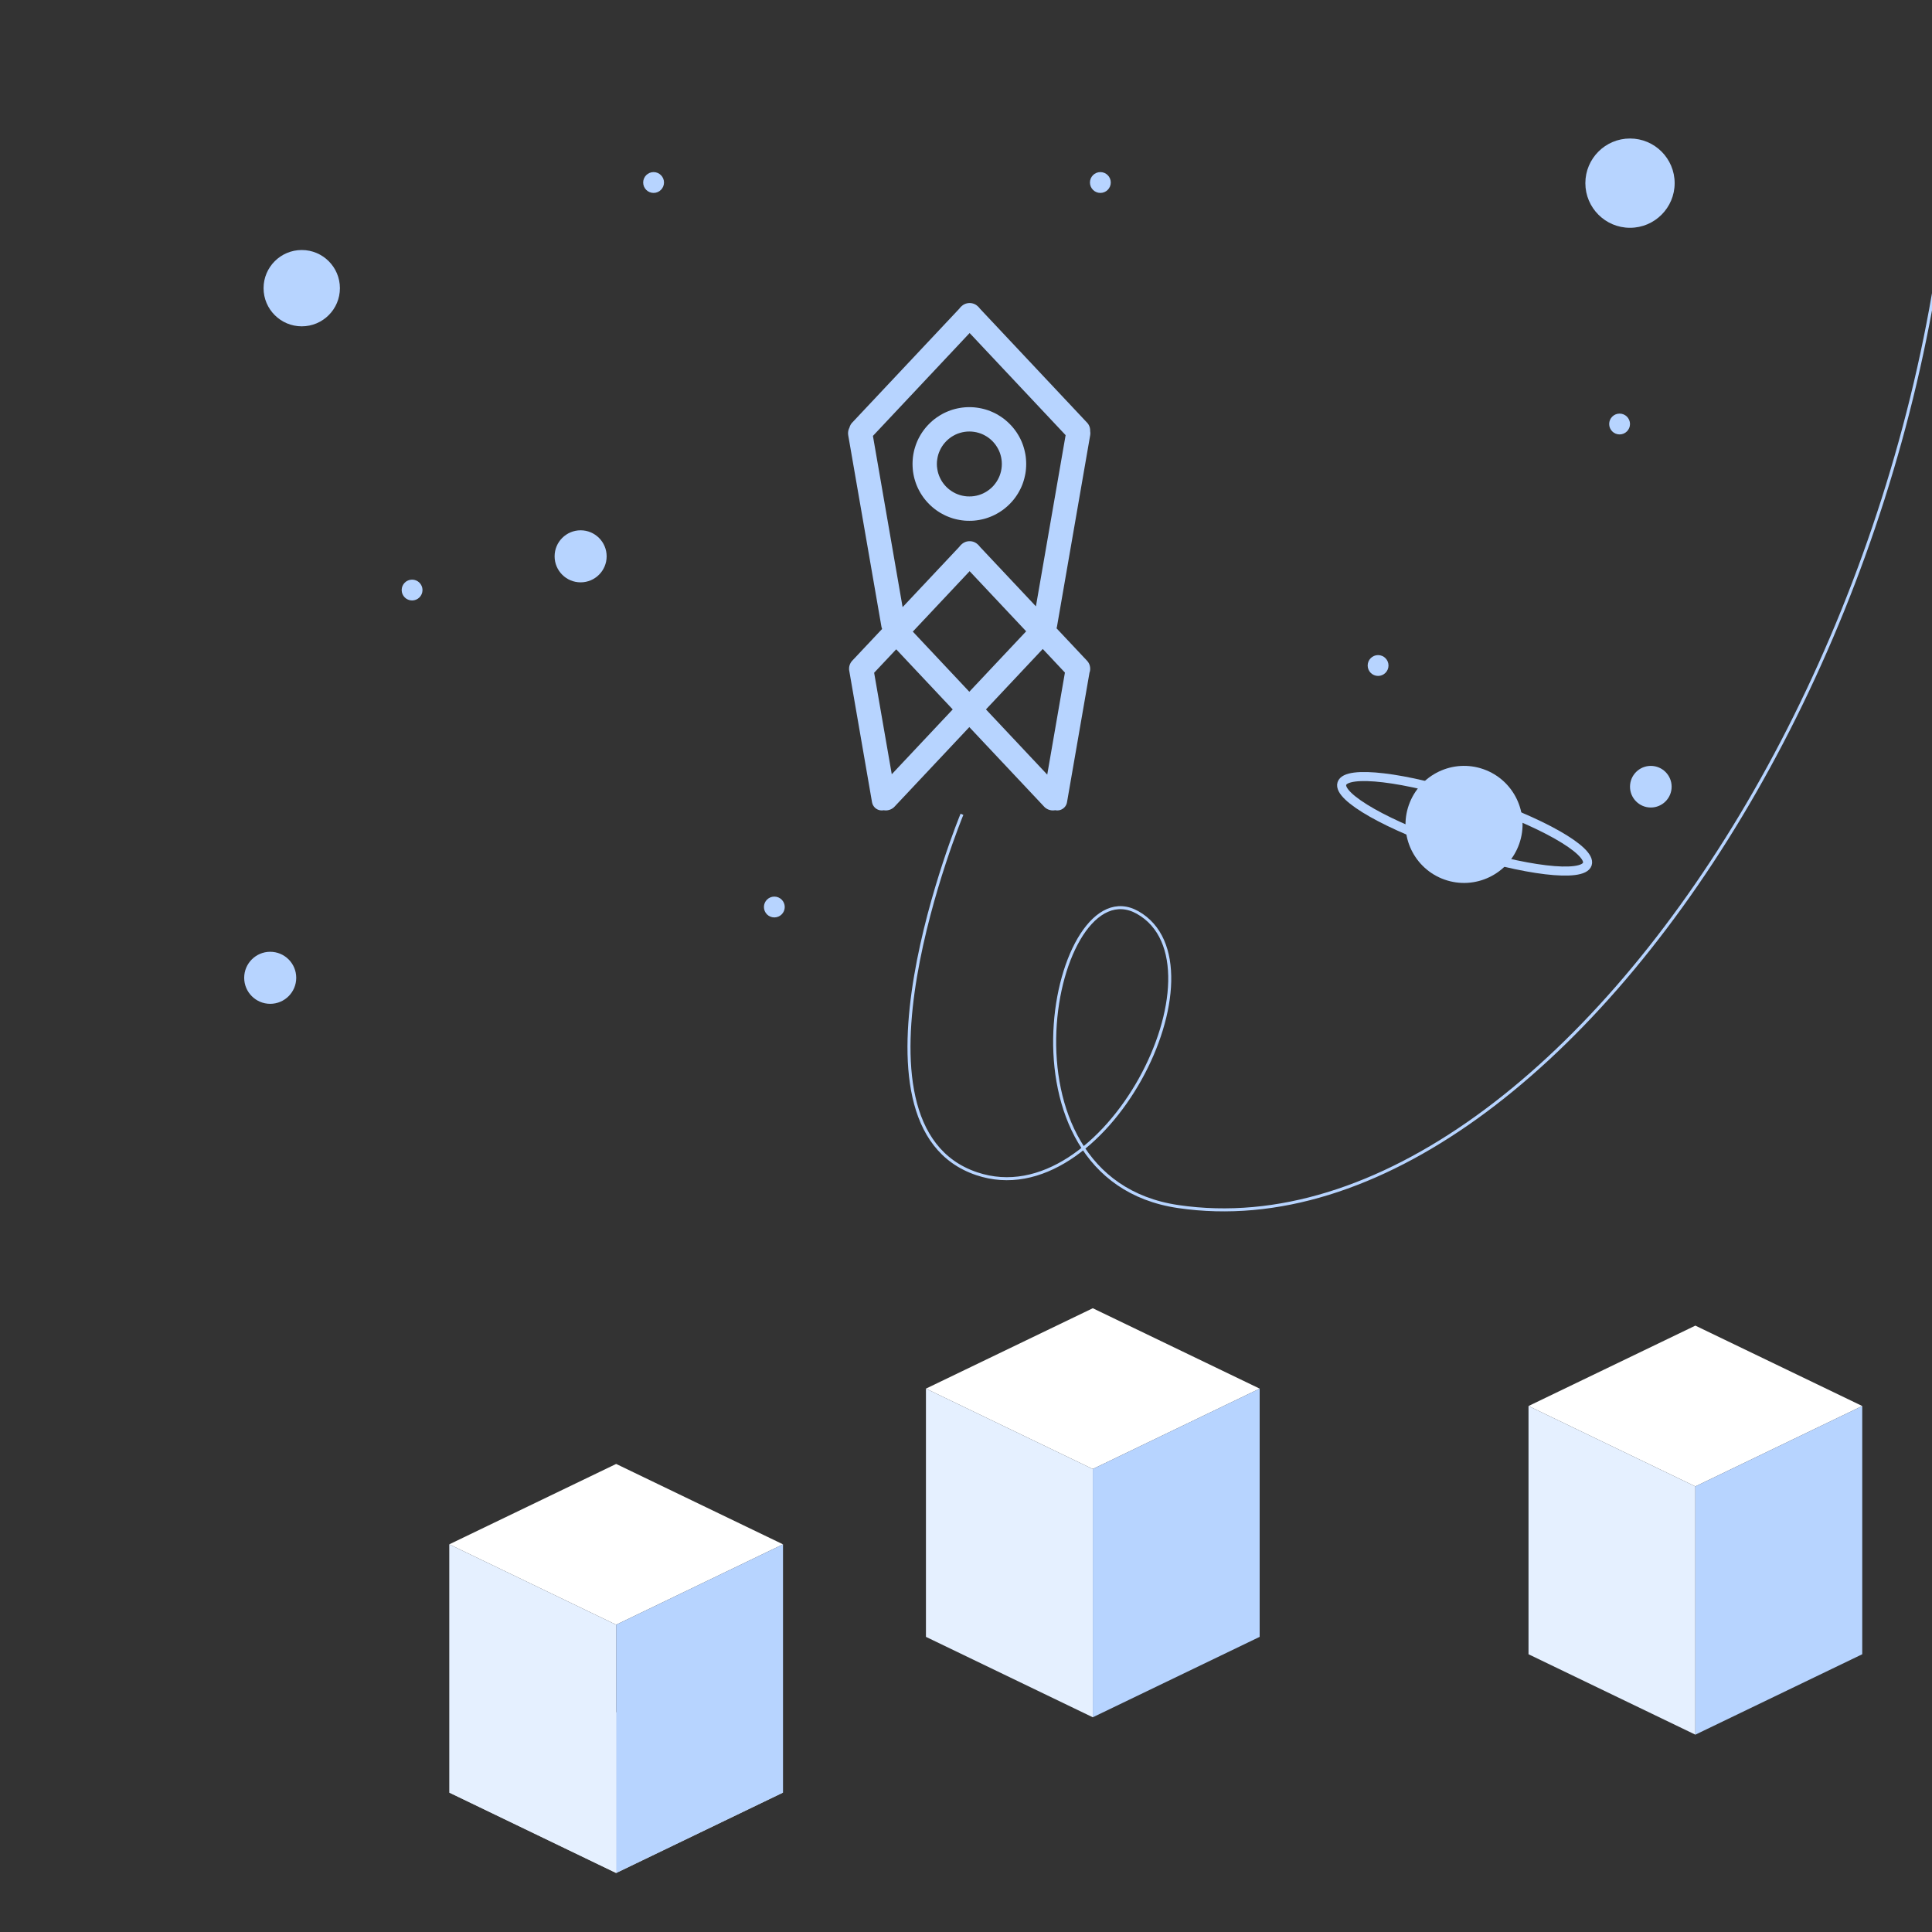 <?xml version="1.0" encoding="UTF-8" standalone="no"?> <svg xmlns="http://www.w3.org/2000/svg" xmlns:xlink="http://www.w3.org/1999/xlink" preserveAspectRatio="xMidYMid meet" viewBox="0 0 640 640" width="640" height="640"><rect x="0" y="0" width="640" height="640" fill="#333333" stroke="none"/> <defs> <path d="M318.66 269.75C318.66 269.75 276.11 372.8 323.52 388.8C366.23 403.21 407.57 319.59 376.85 302.28C349.04 286.62 327.08 390.42 390.3 399.69C521.67 418.99 671.32 179.35 644.16 -32.97" id="h5BnsaOYqM"></path> <path d="M539.96 260.6C539.96 264.41 543.05 267.5 546.85 267.5C550.66 267.5 553.75 264.41 553.75 260.6C553.75 256.8 550.66 253.71 546.85 253.71C543.05 253.71 539.96 256.8 539.96 260.6Z" id="azyTk8a7H"></path> <path d="M444.52 259.55C443.04 264.08 460.05 273.72 482.48 281.09C504.91 288.45 524.33 290.76 525.82 286.24C527.3 281.72 510.29 272.07 487.86 264.71C465.42 257.34 446.01 255.03 444.52 259.55Z" id="al9jiW4yF"></path> <path d="M525.17 60.67C525.17 68.83 531.79 75.46 539.96 75.46C548.12 75.46 554.75 68.83 554.75 60.67C554.75 52.51 548.12 45.88 539.96 45.88C531.79 45.88 525.17 52.51 525.17 60.67Z" id="cH1xg72jp"></path> <path d="M466.7 266.65C463.14 276.74 468.44 287.82 478.53 291.38C488.62 294.94 499.7 289.64 503.26 279.55C506.82 269.46 501.52 258.37 491.43 254.81C481.34 251.25 470.26 256.56 466.7 266.65Z" id="etcEsvft9"></path> <path d="M361.06 60.46C361.06 62.36 362.6 63.91 364.51 63.91C366.41 63.91 367.96 62.36 367.96 60.46C367.96 58.56 366.41 57.01 364.51 57.01C362.6 57.01 361.06 58.56 361.06 60.46Z" id="bfv8gjsWn"></path> <path d="M183.72 184.29C183.72 189.05 187.58 192.91 192.34 192.91C197.09 192.91 200.96 189.05 200.96 184.29C200.96 179.53 197.09 175.67 192.34 175.67C187.58 175.67 183.72 179.53 183.72 184.29Z" id="h1y9eaSC86"></path> <path d="M453.06 220.46C453.06 222.36 454.6 223.91 456.51 223.91C458.41 223.91 459.96 222.36 459.96 220.46C459.96 218.56 458.41 217.01 456.51 217.01C454.6 217.01 453.06 218.56 453.06 220.46Z" id="d1tmoCAN2e"></path> <path d="M533.06 140.46C533.06 142.36 534.6 143.91 536.51 143.91C538.41 143.91 539.96 142.36 539.96 140.46C539.96 138.56 538.41 137.01 536.51 137.01C534.6 137.01 533.06 138.56 533.06 140.46Z" id="i4IDllmQ04"></path> <path d="M87.31 95.46C87.31 102.44 92.98 108.1 99.96 108.1C106.93 108.1 112.6 102.44 112.6 95.46C112.6 88.48 106.93 82.82 99.96 82.82C92.98 82.82 87.31 88.48 87.31 95.46Z" id="a3UkOudXDf"></path> <path d="M253.06 300.46C253.06 302.36 254.6 303.91 256.51 303.91C258.41 303.91 259.96 302.36 259.96 300.46C259.96 298.56 258.41 297.01 256.51 297.01C254.6 297.01 253.06 298.56 253.06 300.46Z" id="byu3naHUz"></path> <path d="M80.89 323.91C80.89 328.67 84.76 332.53 89.51 332.53C94.27 332.53 98.13 328.67 98.13 323.91C98.13 319.15 94.27 315.29 89.51 315.29C84.76 315.29 80.89 319.15 80.89 323.91Z" id="bycMDEci"></path> <path d="M133.06 195.46C133.06 197.36 134.6 198.91 136.51 198.91C138.41 198.91 139.96 197.36 139.96 195.46C139.96 193.56 138.41 192.01 136.51 192.01C134.6 192.01 133.06 193.56 133.06 195.46Z" id="b6vQeDHhls"></path> <path d="M213.06 60.46C213.06 62.36 214.6 63.91 216.51 63.91C218.41 63.91 219.96 62.36 219.96 60.46C219.96 58.56 218.41 57.01 216.51 57.01C214.6 57.01 213.06 58.56 213.06 60.46Z" id="a2qbEUVUg7"></path> <path d="M148.83 511.58L204.11 484.95L259.38 511.58L204.11 538.21L204.11 538.21L148.83 511.58Z" id="c1ebRnvQAC"></path> <path d="M148.83 593.82L204.11 567.19L259.38 593.82L204.11 620.45L204.11 620.45L148.83 593.82Z" id="a2ajRzWRfc"></path> <path d="M259.38 511.58L259.38 593.81L204.11 620.45L204.11 538.21L204.11 538.21L259.38 511.58Z" id="aikItNO4W"></path> <path d="M204.11 620.45L148.83 593.81L148.83 511.58L204.11 538.21L204.11 538.21L204.11 620.45Z" id="b2n17N5MD3"></path> <path d="M306.73 460L362 433.37L417.28 460L362 486.63L362 486.63L306.73 460Z" id="ainAvzJsV"></path> <path d="M417.28 460L417.28 542.23L362 568.87L362 486.63L362 486.63L417.28 460Z" id="b1ADf4Qrok"></path> <path d="M362 568.87L306.73 542.23L306.73 460L362 486.63L362 486.63L362 568.87Z" id="d3gta56Mmt"></path> <path d="M506.34 465.76L561.61 439.13L616.89 465.76L561.61 492.39L561.61 492.39L506.34 465.76Z" id="b6a9yv0I7M"></path> <path d="M561.61 574.63L506.34 547.99L506.34 465.76L561.61 492.39L561.61 492.39L561.61 574.63Z" id="g31BdyXaGw"></path> <path d="M616.89 465.76L616.89 547.99L561.61 574.63L561.61 492.39L561.61 492.39L616.89 465.76Z" id="a3zSJFkye1"></path> <path d="M321.39 100.39L321.55 100.4L321.69 100.42L321.85 100.44L321.99 100.46L322.14 100.5L322.28 100.54L322.43 100.58L322.57 100.63L322.71 100.68L322.85 100.75L322.99 100.82L323.12 100.88L323.26 100.96L323.39 101.05L323.52 101.14L323.64 101.24L323.76 101.34L323.89 101.44L324.05 101.6L324.17 101.72L324.28 101.83L324.38 101.95L324.48 102.07L324.57 102.2L324.57 102.2L360.08 139.98L360.19 140.09L360.29 140.21L360.38 140.34L360.48 140.47L360.56 140.6L360.64 140.73L360.71 140.87L360.78 141.01L360.84 141.15L360.9 141.29L360.94 141.43L360.99 141.58L361.03 141.72L361.06 141.87L361.08 142.02L361.11 142.16L361.12 142.32L361.13 142.46L361.14 142.61L361.13 142.76L361.13 142.86L361.15 142.93L361.16 143.09L361.18 143.25L361.19 143.41L361.19 143.56L361.18 143.73L361.17 143.89L361.15 144.05L361.13 144.22L350.15 207.5L350.12 207.66L350.08 207.82L350.04 207.97L349.99 208.13L360.08 218.86L360.19 218.98L360.29 219.1L360.38 219.23L360.48 219.36L360.56 219.49L360.64 219.62L360.71 219.76L360.78 219.89L360.84 220.03L360.9 220.17L360.94 220.32L360.99 220.47L361.03 220.61L361.06 220.76L361.08 220.9L361.11 221.05L361.12 221.2L361.13 221.35L361.14 221.5L361.13 221.65L361.13 221.8L361.12 221.95L361.1 222.1L361.07 222.24L361.04 222.39L361.01 222.54L360.96 222.68L360.91 222.82L360.9 222.88L353.46 265.75L353.43 265.89L353.39 266.04L353.36 266.18L353.31 266.32L353.25 266.45L353.2 266.59L353.13 266.71L353.06 266.84L352.99 266.96L352.91 267.07L352.83 267.19L352.74 267.3L352.64 267.4L352.55 267.51L352.44 267.6L352.34 267.7L352.23 267.78L352.12 267.87L352 267.94L351.88 268.01L351.76 268.08L351.64 268.15L351.51 268.2L351.38 268.26L351.25 268.3L351.11 268.34L350.98 268.38L350.83 268.41L350.69 268.43L350.55 268.44L350.41 268.46L350.26 268.46L350.12 268.46L349.97 268.45L349.82 268.43L349.68 268.41L349.54 268.39L349.43 268.41L349.28 268.43L349.12 268.44L348.97 268.46L348.81 268.46L348.66 268.46L348.51 268.45L348.36 268.44L348.2 268.42L348.05 268.39L347.9 268.36L347.75 268.32L347.6 268.28L347.45 268.23L347.31 268.18L347.16 268.12L347.02 268.05L346.88 267.98L346.74 267.9L346.61 267.82L346.47 267.73L346.35 267.63L346.22 267.54L346.1 267.43L345.98 267.32L345.87 267.2L321.1 240.86L296.34 267.2L296.22 267.32L296.11 267.43L295.99 267.54L295.86 267.63L295.73 267.73L295.6 267.82L295.46 267.9L295.32 267.98L295.18 268.05L295.04 268.12L294.9 268.18L294.76 268.23L294.6 268.28L294.46 268.32L294.31 268.36L294.15 268.39L294 268.42L293.85 268.44L293.7 268.45L293.54 268.46L293.39 268.46L293.23 268.46L293.08 268.44L292.93 268.43L292.78 268.41L292.73 268.4L292.66 268.41L292.51 268.43L292.36 268.45L292.22 268.46L292.07 268.46L291.92 268.46L291.78 268.44L291.64 268.43L291.5 268.41L291.36 268.38L291.22 268.34L291.09 268.3L290.96 268.26L290.82 268.2L290.7 268.15L290.57 268.08L290.45 268.01L290.33 267.94L290.21 267.87L290.1 267.78L289.99 267.7L289.89 267.6L289.79 267.51L289.69 267.4L289.6 267.3L289.51 267.19L289.43 267.07L289.35 266.96L289.28 266.84L289.2 266.71L289.14 266.59L289.08 266.45L289.03 266.32L288.98 266.18L288.94 266.04L288.9 265.89L288.87 265.75L281.32 222.16L281.29 222.01L281.27 221.87L281.27 221.72L281.27 221.57L281.27 221.55L281.27 221.5L281.27 221.35L281.28 221.2L281.29 221.05L281.32 220.9L281.34 220.76L281.38 220.61L281.41 220.47L281.46 220.32L281.5 220.17L281.56 220.03L281.63 219.89L281.69 219.76L281.76 219.62L281.84 219.49L281.92 219.36L282.02 219.23L282.11 219.1L282.22 218.98L282.32 218.86L292.22 208.34L292.19 208.28L292.13 208.13L292.08 207.97L292.04 207.82L292 207.66L291.97 207.5L280.99 144.22L280.97 144.05L280.95 143.89L280.94 143.73L280.93 143.56L280.93 143.41L280.94 143.25L280.96 143.09L280.97 142.93L281 142.78L281.03 142.63L281.07 142.47L281.11 142.32L281.17 142.18L281.22 142.04L281.28 141.89L281.35 141.75L281.38 141.68L281.41 141.58L281.46 141.43L281.5 141.29L281.56 141.15L281.63 141.01L281.69 140.87L281.76 140.73L281.84 140.6L281.92 140.47L282.02 140.34L282.11 140.21L282.22 140.09L282.32 139.98L317.83 102.2L317.83 102.2L317.92 102.07L318.02 101.95L318.12 101.83L318.23 101.72L318.35 101.6L318.51 101.44L318.64 101.34L318.76 101.24L318.89 101.14L319.01 101.05L319.14 100.96L319.28 100.88L319.41 100.82L319.55 100.75L319.69 100.68L319.83 100.63L319.98 100.58L320.12 100.54L320.26 100.5L320.41 100.46L320.56 100.44L320.71 100.42L320.86 100.4L321.01 100.39L321.16 100.39L321.2 100.39L321.25 100.39L321.39 100.39ZM352.77 222.8L345.43 214.98L326.61 235L346.91 256.6L352.77 222.8ZM315.6 235L296.88 215.09L289.57 222.86L295.41 256.48L315.6 235ZM339.93 209.13L321.2 189.21L302.38 209.23L321.1 229.15L339.93 209.13ZM317.83 181.09L317.83 181.09L317.92 180.96L318.02 180.84L318.12 180.72L318.23 180.61L318.35 180.49L318.51 180.33L318.64 180.23L318.76 180.12L318.89 180.03L319.01 179.94L319.14 179.86L319.28 179.78L319.41 179.7L319.55 179.64L319.69 179.58L319.83 179.51L319.98 179.47L320.12 179.42L320.26 179.39L320.41 179.35L320.56 179.33L320.71 179.31L320.86 179.29L321.01 179.28L321.16 179.28L321.2 179.28L321.25 179.28L321.39 179.28L321.55 179.29L321.69 179.31L321.85 179.33L321.99 179.35L322.14 179.39L322.28 179.42L322.43 179.47L322.57 179.51L322.71 179.58L322.85 179.64L322.99 179.7L323.12 179.78L323.26 179.86L323.39 179.94L323.52 180.03L323.64 180.12L323.76 180.23L323.89 180.33L324.05 180.49L324.17 180.61L324.28 180.72L324.38 180.84L324.48 180.96L324.57 181.09L324.57 181.09L343.16 200.86L353 144.15L321.2 110.32L289.17 144.4L299 201.12L317.83 181.09ZM323.53 135.03L324.32 135.15L325.1 135.3L325.87 135.48L326.61 135.69L327.36 135.93L328.08 136.21L328.79 136.51L329.49 136.83L330.17 137.19L330.83 137.58L331.48 137.99L332.11 138.42L332.72 138.87L333.3 139.36L333.87 139.86L334.42 140.39L334.95 140.94L335.46 141.51L335.94 142.1L336.4 142.71L336.83 143.33L337.24 143.98L337.62 144.64L337.98 145.32L338.31 146.02L338.61 146.73L338.88 147.46L339.12 148.2L339.33 148.95L339.51 149.72L339.67 150.49L339.79 151.28L339.87 152.08L339.92 152.88L339.94 153.7L339.92 154.51L339.87 155.32L339.79 156.12L339.67 156.91L339.51 157.68L339.33 158.45L339.12 159.2L338.88 159.94L338.61 160.67L338.31 161.38L337.98 162.07L337.62 162.75L337.24 163.42L336.83 164.06L336.4 164.69L335.94 165.3L335.46 165.89L334.95 166.46L334.42 167.01L333.87 167.54L333.3 168.04L332.72 168.52L332.11 168.98L331.48 169.41L330.83 169.82L330.17 170.2L329.49 170.56L328.79 170.89L328.08 171.19L327.36 171.46L326.61 171.71L325.87 171.92L325.1 172.1L324.32 172.25L323.53 172.37L322.73 172.46L321.93 172.51L321.11 172.52L320.3 172.51L319.49 172.46L318.69 172.37L317.91 172.25L317.13 172.1L316.36 171.92L315.61 171.71L314.87 171.46L314.15 171.19L313.43 170.89L312.74 170.56L312.06 170.2L311.39 169.82L310.75 169.41L310.12 168.98L309.51 168.52L308.92 168.04L308.36 167.54L307.81 167.01L307.28 166.46L306.77 165.89L306.29 165.3L305.83 164.69L305.4 164.06L304.99 163.42L304.61 162.75L304.25 162.07L303.92 161.38L303.62 160.67L303.35 159.94L303.11 159.2L302.89 158.45L302.71 157.68L302.56 156.91L302.44 156.12L302.36 155.32L302.31 154.51L302.29 153.7L302.31 152.88L302.36 152.08L302.44 151.28L302.56 150.49L302.71 149.72L302.89 148.95L303.11 148.2L303.35 147.46L303.62 146.73L303.92 146.02L304.25 145.32L304.61 144.64L304.99 143.98L305.4 143.33L305.83 142.71L306.29 142.1L306.77 141.51L307.28 140.94L307.81 140.39L308.36 139.86L308.92 139.36L309.51 138.87L310.12 138.42L310.75 137.99L311.39 137.58L312.06 137.19L312.74 136.83L313.43 136.51L314.15 136.21L314.87 135.93L315.61 135.69L316.36 135.48L317.13 135.3L317.91 135.15L318.69 135.03L319.49 134.94L320.3 134.89L321.11 134.87L321.93 134.89L322.73 134.94L323.53 135.03ZM318.76 143.2L318.01 143.4L317.28 143.64L316.58 143.94L315.91 144.29L315.26 144.67L314.64 145.11L314.06 145.58L313.51 146.09L313 146.65L312.52 147.22L312.09 147.85L311.7 148.49L311.36 149.17L311.06 149.87L310.81 150.59L310.62 151.34L310.48 152.11L310.38 152.89L310.35 153.7L310.38 154.5L310.48 155.29L310.62 156.06L310.81 156.8L311.06 157.53L311.36 158.23L311.7 158.91L312.09 159.56L312.52 160.17L313 160.76L313.51 161.31L314.06 161.82L314.64 162.29L315.26 162.72L315.91 163.11L316.58 163.46L317.28 163.75L318.01 164L318.76 164.2L319.53 164.34L320.31 164.43L321.11 164.45L321.92 164.43L322.7 164.34L323.47 164.2L324.22 164L324.95 163.75L325.65 163.46L326.32 163.11L326.97 162.72L327.59 162.29L328.17 161.82L328.72 161.31L329.23 160.76L329.7 160.17L330.13 159.56L330.52 158.91L330.87 158.23L331.17 157.53L331.41 156.8L331.61 156.06L331.75 155.29L331.84 154.5L331.87 153.7L331.84 152.89L331.75 152.11L331.61 151.34L331.41 150.59L331.17 149.87L330.87 149.17L330.52 148.49L330.13 147.85L329.7 147.22L329.23 146.65L328.72 146.09L328.17 145.58L327.59 145.11L326.97 144.67L326.32 144.29L325.65 143.94L324.95 143.64L324.22 143.4L323.47 143.2L322.7 143.06L321.92 142.97L321.11 142.94L320.31 142.97L319.53 143.06L318.76 143.2Z" id="bGSTdGxdE"></path> </defs> <g> <g> <g> <use xlink:href="#h5BnsaOYqM" opacity="1" fill="#000000" fill-opacity="0"></use> <g> <use xlink:href="#h5BnsaOYqM" opacity="1" fill-opacity="0" stroke="#b7d4ff" stroke-width="1" stroke-opacity="1"></use> </g> </g> <g> <use xlink:href="#azyTk8a7H" opacity="1" fill="#b7d4ff" fill-opacity="1"></use> </g> <g> <g> <use xlink:href="#al9jiW4yF" opacity="1" fill-opacity="0" stroke="#b7d4ff" stroke-width="3" stroke-opacity="1"></use> </g> </g> <g> <use xlink:href="#cH1xg72jp" opacity="1" fill="#b7d4ff" fill-opacity="1"></use> </g> <g> <use xlink:href="#etcEsvft9" opacity="1" fill="#b7d4ff" fill-opacity="1"></use> </g> <g> <use xlink:href="#bfv8gjsWn" opacity="1" fill="#b7d4ff" fill-opacity="1"></use> </g> <g> <use xlink:href="#h1y9eaSC86" opacity="1" fill="#b7d4ff" fill-opacity="1"></use> </g> <g> <use xlink:href="#d1tmoCAN2e" opacity="1" fill="#b7d4ff" fill-opacity="1"></use> </g> <g> <use xlink:href="#i4IDllmQ04" opacity="1" fill="#b7d4ff" fill-opacity="1"></use> </g> <g> <use xlink:href="#a3UkOudXDf" opacity="1" fill="#b7d4ff" fill-opacity="1"></use> </g> <g> <use xlink:href="#byu3naHUz" opacity="1" fill="#b7d4ff" fill-opacity="1"></use> </g> <g> <use xlink:href="#bycMDEci" opacity="1" fill="#b7d4ff" fill-opacity="1"></use> </g> <g> <use xlink:href="#b6vQeDHhls" opacity="1" fill="#b7d4ff" fill-opacity="1"></use> </g> <g> <use xlink:href="#a2qbEUVUg7" opacity="1" fill="#b7d4ff" fill-opacity="1"></use> </g> <g> <use xlink:href="#c1ebRnvQAC" opacity="1" fill="#ffffff" fill-opacity="1"></use> <g> <use xlink:href="#c1ebRnvQAC" opacity="1" fill-opacity="0" stroke="#000000" stroke-width="1" stroke-opacity="0"></use> </g> </g> <g> <use xlink:href="#a2ajRzWRfc" opacity="1" fill="#e4e8ea" fill-opacity="1"></use> <g> <use xlink:href="#a2ajRzWRfc" opacity="1" fill-opacity="0" stroke="#000000" stroke-width="1" stroke-opacity="0"></use> </g> </g> <g> <use xlink:href="#aikItNO4W" opacity="1" fill="#b7d4ff" fill-opacity="1"></use> <g> <use xlink:href="#aikItNO4W" opacity="1" fill-opacity="0" stroke="#000000" stroke-width="1" stroke-opacity="0"></use> </g> </g> <g> <use xlink:href="#b2n17N5MD3" opacity="1" fill="#e5f0ff" fill-opacity="1"></use> <g> <use xlink:href="#b2n17N5MD3" opacity="1" fill-opacity="0" stroke="#000000" stroke-width="1" stroke-opacity="0"></use> </g> </g> <g> <use xlink:href="#ainAvzJsV" opacity="1" fill="#ffffff" fill-opacity="1"></use> <g> <use xlink:href="#ainAvzJsV" opacity="1" fill-opacity="0" stroke="#000000" stroke-width="1" stroke-opacity="0"></use> </g> </g> <g> <use xlink:href="#b1ADf4Qrok" opacity="1" fill="#b7d4ff" fill-opacity="1"></use> <g> <use xlink:href="#b1ADf4Qrok" opacity="1" fill-opacity="0" stroke="#000000" stroke-width="1" stroke-opacity="0"></use> </g> </g> <g> <use xlink:href="#d3gta56Mmt" opacity="1" fill="#e5f0ff" fill-opacity="1"></use> <g> <use xlink:href="#d3gta56Mmt" opacity="1" fill-opacity="0" stroke="#000000" stroke-width="1" stroke-opacity="0"></use> </g> </g> <g> <use xlink:href="#b6a9yv0I7M" opacity="1" fill="#ffffff" fill-opacity="1"></use> <g> <use xlink:href="#b6a9yv0I7M" opacity="1" fill-opacity="0" stroke="#000000" stroke-width="1" stroke-opacity="0"></use> </g> </g> <g> <use xlink:href="#g31BdyXaGw" opacity="1" fill="#e5f0ff" fill-opacity="1"></use> <g> <use xlink:href="#g31BdyXaGw" opacity="1" fill-opacity="0" stroke="#000000" stroke-width="1" stroke-opacity="0"></use> </g> </g> <g> <use xlink:href="#a3zSJFkye1" opacity="1" fill="#b7d4ff" fill-opacity="1"></use> <g> <use xlink:href="#a3zSJFkye1" opacity="1" fill-opacity="0" stroke="#000000" stroke-width="1" stroke-opacity="0"></use> </g> </g> <g> <use xlink:href="#bGSTdGxdE" opacity="1" fill="#b7d4ff" fill-opacity="1"></use> <g> <use xlink:href="#bGSTdGxdE" opacity="1" fill-opacity="0" stroke="#000000" stroke-width="1" stroke-opacity="0"></use> </g> </g> </g> </g> </svg> 